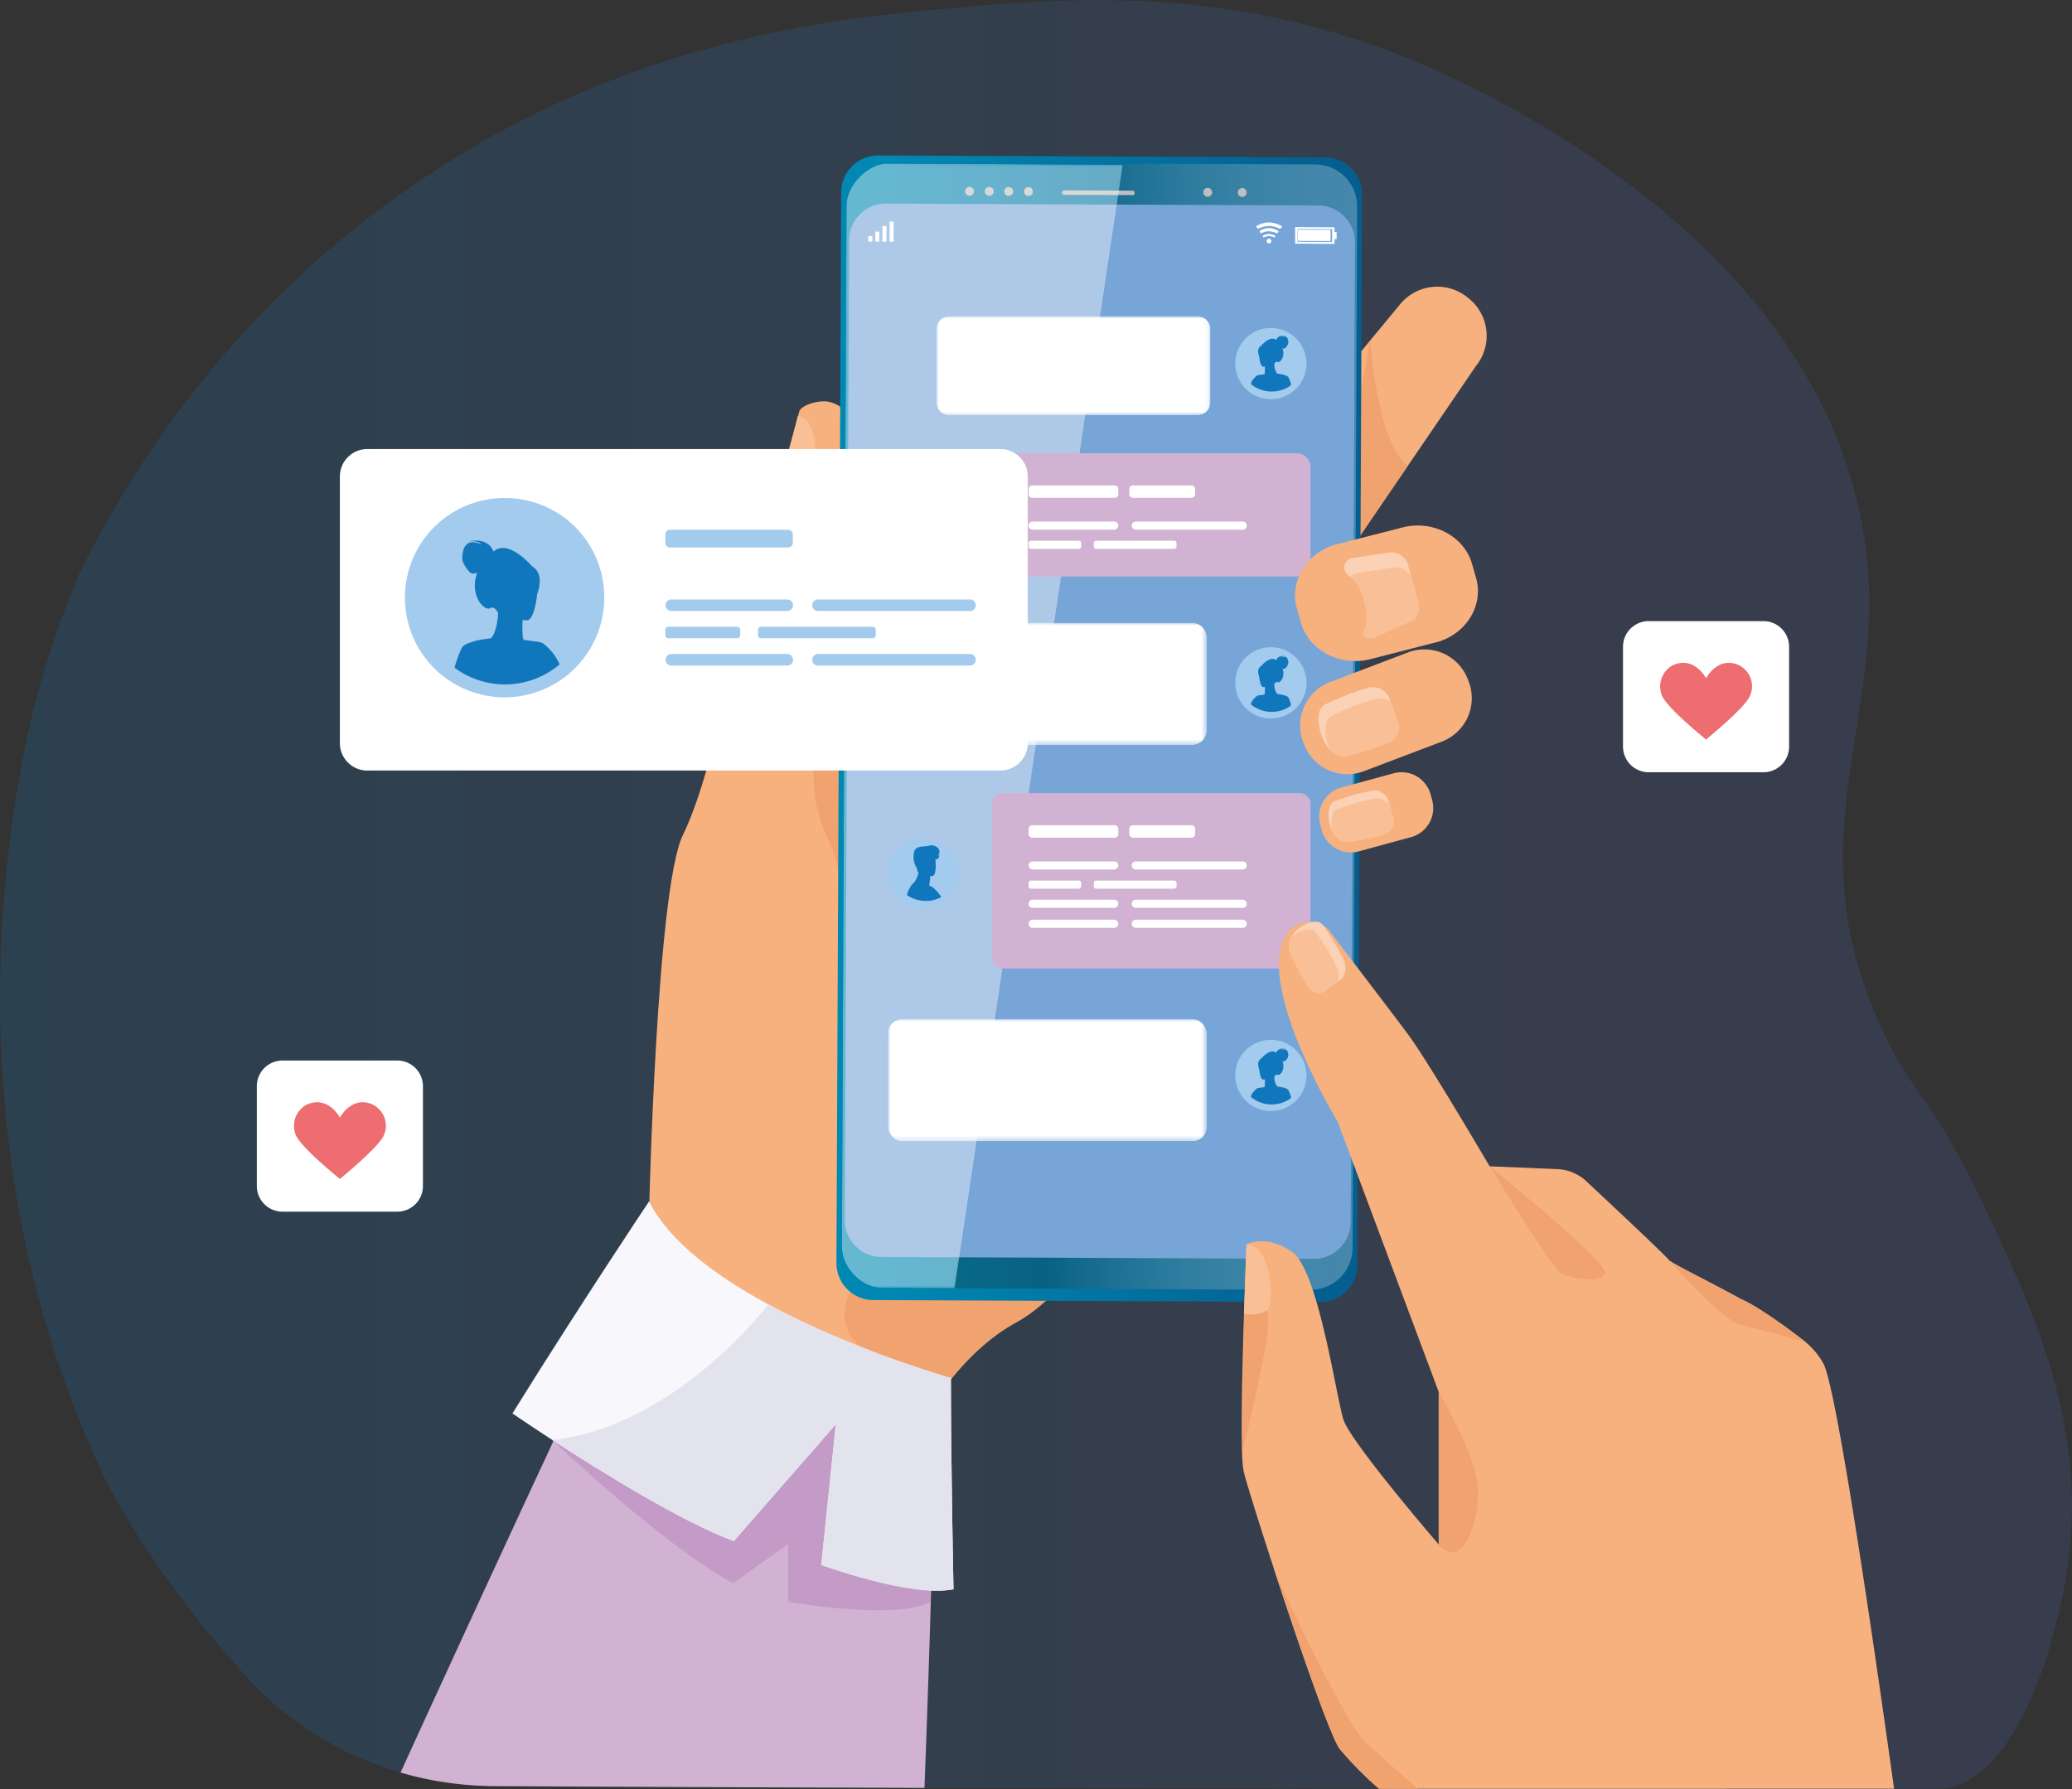 <svg xmlns="http://www.w3.org/2000/svg" xmlns:xlink="http://www.w3.org/1999/xlink" viewBox="0 0 399.963 345.405">
  <rect x="0" y="0" width="399.963" height="345.405" fill="#333333" stroke="none"/>
  <defs>
    <style>
      .cls-1 {
        fill: url(#Безымянный_градиент_11);
      }

      .cls-2 {
        fill: url(#Безымянный_градиент_11-2);
      }

      .cls-3 {
        fill: url(#Безымянный_градиент_11-3);
      }

      .cls-4 {
        fill: url(#Безымянный_градиент_11-4);
      }

      .cls-5 {
        fill: none;
      }

      .cls-6 {
        isolation: isolate;
      }

      .cls-7 {
        clip-path: url(#clip-path);
      }

      .cls-8 {
        opacity: 0.21;
      }

      .cls-9 {
        clip-path: url(#clip-path-4);
      }

      .cls-10 {
        clip-path: url(#clip-path-5);
      }

      .cls-11 {
        fill: url(#Безымянный_градиент_4);
      }

      .cls-12 {
        fill: #f7b17f;
      }

      .cls-13 {
        fill: #d2b2d2;
      }

      .cls-14 {
        fill: #f0a26f;
      }

      .cls-15 {
        fill: #f9c097;
      }

      .cls-16 {
        fill: #c49bc6;
      }

      .cls-17 {
        fill: #f7f7fc;
      }

      .cls-18 {
        fill: #fff;
      }

      .cls-19 {
        fill: #ed6d70;
      }

      .cls-20 {
        fill: #e3e3ee;
      }

      .cls-21 {
        fill: #2897c0;
      }

      .cls-22 {
        clip-path: url(#clip-path-6);
      }

      .cls-23 {
        fill: url(#Безымянный_градиент_2);
      }

      .cls-24 {
        opacity: 0.26;
        mix-blend-mode: overlay;
      }

      .cls-25 {
        clip-path: url(#clip-path-8);
      }

      .cls-26 {
        clip-path: url(#clip-path-9);
      }

      .cls-27 {
        fill: url(#Безымянный_градиент_3);
      }

      .cls-28 {
        fill: #78a5d8;
      }

      .cls-29 {
        fill: #bfbebe;
      }

      .cls-30 {
        opacity: 0.4;
      }

      .cls-31 {
        clip-path: url(#clip-path-10);
      }

      .cls-32 {
        clip-path: url(#clip-path-11);
      }

      .cls-33 {
        mask: url(#mask);
      }

      .cls-34 {
        fill: url(#Безымянный_градиент_10);
      }

      .cls-35 {
        clip-path: url(#clip-path-12);
      }

      .cls-36 {
        mask: url(#mask-2);
      }

      .cls-37 {
        fill: url(#Безымянный_градиент_10-2);
      }

      .cls-38 {
        clip-path: url(#clip-path-13);
      }

      .cls-39 {
        mask: url(#mask-3);
      }

      .cls-40 {
        fill: url(#Безымянный_градиент_10-3);
      }

      .cls-41 {
        fill: #a3cbed;
      }

      .cls-42 {
        fill: #1177bd;
      }

      .cls-43 {
        clip-path: url(#clip-path-15);
      }

      .cls-44 {
        mask: url(#mask-4);
      }

      .cls-45 {
        fill: url(#Безымянный_градиент_10-4);
      }

      .cls-46 {
        fill: #fbd2b6;
      }
    </style>
    <linearGradient id="Безымянный_градиент_11" data-name="Безымянный градиент 11" x1="-40.111" y1="-76.408" x2="-39.111" y2="-76.408" gradientTransform="matrix(203.968, 0, 0.04, -202.309, 8272.05, -15317.769)" gradientUnits="userSpaceOnUse">
      <stop offset="0" stop-color="#363636"/>
      <stop offset="0.088" stop-color="#363636"/>
      <stop offset="0.952" stop-color="#828282"/>
      <stop offset="1" stop-color="#828282"/>
    </linearGradient>
    <linearGradient id="Безымянный_градиент_11-2" x1="-42.242" y1="-91.219" x2="-41.242" y2="-91.219" gradientTransform="matrix(52.92, 0, 0, -52.92, 2416.197, -4756.645)" xlink:href="#Безымянный_градиент_11"/>
    <linearGradient id="Безымянный_градиент_11-3" x1="-41.456" y1="-89.347" x2="-40.456" y2="-89.347" gradientTransform="matrix(61.51, 0, 0, -61.51, 2721.386, -5287.195)" xlink:href="#Безымянный_градиент_11"/>
    <linearGradient id="Безымянный_градиент_11-4" x1="-41.456" y1="-89.347" x2="-40.456" y2="-89.347" gradientTransform="matrix(61.51, 0, 0, -61.51, 2721.386, -5363.703)" xlink:href="#Безымянный_градиент_11"/>
    <clipPath id="clip-path">
      <rect class="cls-5" x="-334.654" y="-304.597" width="1192" height="936"/>
    </clipPath>
    <clipPath id="clip-path-4">
      <rect class="cls-5" x="0.026" y="0.033" width="399.903" height="345.336"/>
    </clipPath>
    <clipPath id="clip-path-5">
      <path class="cls-5" d="M399.311,300.675c-2.04,16.46-9.91,42.18-23.4,44.561a22.215,22.215,0,0,1-4.2.129q-2.82,0-6.09-.01H344.25c-18.46.01-42.309.02-70.559.01q-3.7,0-7.51-.01c-16.36-.01-34.091-.03-53.021-.07q-16.753-.03-34.71-.09l-8.2-.03c-14.88-.04-30.33-.1-46.259-.17h-.02c-3.881-.02-7.8-.04-11.74-.05H112.2q-7.365-.045-14.889-.08h-.09c-.591,0-1.2-.01-1.8-.01a66.785,66.785,0,0,1-11.149-1.01c-.12-.02-.231-.04-.361-.06a61.315,61.315,0,0,1-6.589-1.56c-1.321-.38-2.621-.81-3.911-1.27a64.122,64.122,0,0,1-25.389-16.75c-14.941-16.16-24.931-32.6-28.42-40.1C-14.55,210.865,5.9,138.365,8.09,131.015c2.481-8.34,5.061-15.07,6.9-19.58,8.79-17.97,28.02-50.67,65.44-76.15C121,7.665,160.771,3.625,181.84,1.745c23.1-2.06,53.981-4.91,89.36,9.3,11.371,4.57,74.97,31.96,87.51,86.65,8.771,38.23-14.069,60.85,4.6,101.1,6.149,13.28,9.59,12.87,19.139,32.941,9.981,20.949,20.111,42.619,16.861,68.939"/>
    </clipPath>
    <linearGradient id="Безымянный_градиент_4" data-name="Безымянный градиент 4" x1="-37.356" y1="-79.586" x2="-36.356" y2="-79.586" gradientTransform="matrix(399.903, 0, 0, -399.903, 14938.71, -31655.786)" gradientUnits="userSpaceOnUse">
      <stop offset="0" stop-color="#1276bc"/>
      <stop offset="0.749" stop-color="#4967af"/>
      <stop offset="1" stop-color="#4967af"/>
    </linearGradient>
    <clipPath id="clip-path-6">
      <path class="cls-5" d="M162.374,37.09l-.913,206.775a7.109,7.109,0,0,0,7.078,7.14l86.329.378a7.109,7.109,0,0,0,7.14-7.077l.912-206.775a7.108,7.108,0,0,0-7.078-7.141l-86.329-.378h-.031a7.108,7.108,0,0,0-7.108,7.078"/>
    </clipPath>
    <linearGradient id="Безымянный_градиент_2" data-name="Безымянный градиент 2" x1="-39.548" y1="-84.807" x2="-38.548" y2="-84.807" gradientTransform="matrix(101.46, 0, 0, -101.46, 4173.986, -8463.802)" gradientUnits="userSpaceOnUse">
      <stop offset="0" stop-color="#0088b3"/>
      <stop offset="0.088" stop-color="#0088b3"/>
      <stop offset="0.952" stop-color="#045e8f"/>
      <stop offset="1" stop-color="#045e8f"/>
    </linearGradient>
    <clipPath id="clip-path-8">
      <rect class="cls-5" x="184.044" y="31.585" width="77.932" height="217.446"/>
    </clipPath>
    <clipPath id="clip-path-9">
      <path class="cls-5" d="M252.926,249.03l-68.882-.3L216.86,31.586l37.021.162a8.087,8.087,0,0,1,8.095,8.076l-.885,201.2a8.085,8.085,0,0,1-8.165,8"/>
    </clipPath>
    <linearGradient id="Безымянный_градиент_3" data-name="Безымянный градиент 3" x1="-31.64" y1="-65.683" x2="-30.64" y2="-65.683" gradientTransform="matrix(0, -58.673, -58.673, 0, -3630.812, -1677.656)" gradientUnits="userSpaceOnUse">
      <stop offset="0" stop-color="#fff"/>
      <stop offset="0.104" stop-color="#fafaf9"/>
      <stop offset="0.237" stop-color="#eaeaea"/>
      <stop offset="0.385" stop-color="#d0d0d0"/>
      <stop offset="0.544" stop-color="#acacab"/>
      <stop offset="0.712" stop-color="#7e7e7d"/>
      <stop offset="0.885" stop-color="#464744"/>
      <stop offset="1" stop-color="#1d1e1b"/>
    </linearGradient>
    <clipPath id="clip-path-10">
      <rect class="cls-5" x="162.508" y="31.584" width="54.234" height="217.144"/>
    </clipPath>
    <clipPath id="clip-path-11">
      <path class="cls-5" d="M171.135,31.584l45.607.213L184.286,248.728l-13.986-.071c-3.683.071-7.811-3.621-7.792-8.057L163.4,39.732c.019-4.436,4.63-8.162,7.738-8.148"/>
    </clipPath>
    <mask id="mask" x="158.931" y="30.67" width="61.369" height="218.957" maskUnits="userSpaceOnUse">
      <rect class="cls-1" x="80.601" y="111.247" width="218.028" height="57.804" transform="translate(46.378 327.442) rotate(-89.061)"/>
    </mask>
    <linearGradient id="Безымянный_градиент_10" data-name="Безымянный градиент 10" x1="-40.111" y1="-76.408" x2="-39.111" y2="-76.408" gradientTransform="matrix(203.968, 0, 0.04, -202.309, 8272.05, -15317.77)" gradientUnits="userSpaceOnUse">
      <stop offset="0" stop-color="#fff"/>
      <stop offset="0.088" stop-color="#fff"/>
      <stop offset="0.952" stop-color="#fff"/>
      <stop offset="1" stop-color="#fff"/>
    </linearGradient>
    <clipPath id="clip-path-12">
      <path class="cls-5" d="M183.263,61.054h47.885a2.517,2.517,0,0,1,2.517,2.517V77.656a2.516,2.516,0,0,1-2.516,2.516H183.263a2.517,2.517,0,0,1-2.517-2.517V63.571A2.517,2.517,0,0,1,183.263,61.054Z"/>
    </clipPath>
    <mask id="mask-2" x="180.746" y="61.054" width="52.919" height="19.118" maskUnits="userSpaceOnUse">
      <rect class="cls-2" x="180.746" y="61.054" width="52.919" height="19.118"/>
    </mask>
    <linearGradient id="Безымянный_градиент_10-2" x1="-42.242" y1="-91.219" x2="-41.242" y2="-91.219" gradientTransform="matrix(52.92, 0, 0, -52.92, 2416.197, -4756.645)" xlink:href="#Безымянный_градиент_10"/>
    <clipPath id="clip-path-13">
      <rect class="cls-5" x="171.433" y="196.755" width="61.51" height="23.586" rx="2.693"/>
    </clipPath>
    <mask id="mask-3" x="171.433" y="196.755" width="61.51" height="23.586" maskUnits="userSpaceOnUse">
      <rect class="cls-3" x="171.433" y="196.755" width="61.51" height="23.586"/>
    </mask>
    <linearGradient id="Безымянный_градиент_10-3" x1="-41.456" y1="-89.347" x2="-40.456" y2="-89.347" gradientTransform="matrix(61.51, 0, 0, -61.51, 2721.385, -5287.194)" xlink:href="#Безымянный_градиент_10"/>
    <clipPath id="clip-path-15">
      <path class="cls-5" d="M174.252,120.247h55.872a2.819,2.819,0,0,1,2.819,2.819v17.947a2.82,2.82,0,0,1-2.82,2.82h-55.87a2.82,2.82,0,0,1-2.82-2.82V123.066A2.819,2.819,0,0,1,174.252,120.247Z"/>
    </clipPath>
    <mask id="mask-4" x="171.433" y="120.247" width="61.51" height="23.586" maskUnits="userSpaceOnUse">
      <rect class="cls-4" x="171.433" y="120.247" width="61.51" height="23.586"/>
    </mask>
    <linearGradient id="Безымянный_градиент_10-4" x1="-41.456" y1="-89.347" x2="-40.456" y2="-89.347" gradientTransform="matrix(61.51, 0, 0, -61.51, 2721.385, -5363.702)" xlink:href="#Безымянный_градиент_10"/>
  </defs>
  <title>Безымянный-15</title>
  <g class="cls-6">
    <g id="Слой_1" data-name="Слой 1">
      <g class="cls-7">
        <g class="cls-7">
          <g class="cls-7">
            <g class="cls-8">
              <g class="cls-9">
                <g class="cls-10">
                  <rect class="cls-11" x="-14.55" y="-3.165" width="417.111" height="348.54"/>
                </g>
              </g>
            </g>
            <path class="cls-12" d="M247.915,180.877s-16.27,32.546-32.795,55.013c-6.576,8.942-13.192,16.285-18.839,19.348-5.528,3-10.207,7.654-14.08,12.814-10.028,13.361-14.656,30.088-14.656,30.088l-42.259-63.932s1.442-62.495,6.517-72.948c7.394-15.234,10.966-46.014,13.807-52.142,2.108-4.546,8.127-28.027,8.7-29.752.25-.744,2.253-1.884,4.854-1.882,2.087,0,5.631,2.017,6.524,6.163,4.519,20.952-.921,34.772-.858,35.387,1.594,16.1-3.2,28.056.162,31.221.125.118.357.062.686-.148,5.826-3.74,41.983-56.455,46.437-57.593,4.7-1.2,35.8,88.363,35.8,88.363"/>
            <path class="cls-13" d="M180.261,286.385s-.48,24.47-1.811,58.81l-8.2-.03c-14.88-.04-30.33-.1-46.26-.17h-.019c-3.881-.02-7.8-.04-11.74-.05H112.2q-7.365-.045-14.889-.08h-.09c-.591,0-1.2-.01-1.8-.01a66.891,66.891,0,0,1-11.149-1.01c-.12-.02-.231-.04-.361-.06a61.315,61.315,0,0,1-6.589-1.56c21.79-47.71,39.669-85.75,39.669-85.75s60.691,1.91,63.271,29.91"/>
            <path class="cls-12" d="M284.862,70.728,271.775,89.912,258.933,108.74a2.932,2.932,0,0,1-2.67,1.177c-3.081-.291-6.893-4.736-9.865-7.2l-.3-.248a9.267,9.267,0,0,1-1.23-13.013l19.627-23.727v0l5.821-7.036a9.271,9.271,0,0,1,13.015-1.23l.3.248a9.272,9.272,0,0,1,1.23,13.016"/>
            <path class="cls-14" d="M271.775,89.913,258.933,108.74a2.937,2.937,0,0,1-2.67,1.178l8.231-44.185c.018.247,1.417,20.073,7.281,24.18"/>
            <path class="cls-14" d="M215.12,235.89c-6.576,8.941-13.192,16.285-18.839,19.348-5.528,3-10.207,7.654-14.08,12.814-4.453-2.076-9.53-4.512-14.493-6.924a8.265,8.265,0,0,1-.356-14.7c.058-.031.115-.062.17-.094,5.546-3.174,11.23-14.38,11.23-14.38Z"/>
            <path class="cls-15" d="M154.019,80.338,150.6,94.161s2.993,1.225,4.916.274,3.49-13.353-1.492-14.1"/>
            <path class="cls-16" d="M106.612,278.027s20.83,19.95,34.872,27.653l10.632-7.541v11.124s20.909,3.7,27.5,0V278.927l-58.728-29.441Z"/>
            <path class="cls-17" d="M184.056,306.849c-8.09,1.659-25.525-4.7-25.525-4.7l2.811-27.164-19.7,22.565c-10.026-3.731-25.709-13.468-35.026-19.528-4.639-3.018-7.7-5.123-7.7-5.123,13.149-21.158,26.375-40.947,26.375-40.947,3.882,7.766,13.07,14.51,23.031,19.9,16.551,8.965,35.234,14.2,35.234,14.2-.006,16.144.505,40.787.505,40.787"/>
            <path class="cls-14" d="M165.692,192.791s-2.9-25.266-5.565-30.192-4.93-14.794-.822-22.126,5.529-21.439,5.529-21.439c1.593,16.1-3.2,28.056.162,31.221.125.118.357.062.685-.148Z"/>
            <path class="cls-18" d="M340.417,149.1H318.231a4.954,4.954,0,0,1-4.938-4.939v-19.3a4.954,4.954,0,0,1,4.938-4.939h22.186a4.953,4.953,0,0,1,4.939,4.939v19.3a4.953,4.953,0,0,1-4.939,4.939"/>
            <path class="cls-19" d="M320.8,134.274c.891,2.347,8.525,8.511,8.525,8.511s2.489-2.021,4.793-4.2c1.726-1.611,3.337-3.309,3.719-4.312a4.527,4.527,0,0,0-3.393-6.235c-3.323-.566-5.119,2.912-5.119,2.912s-1.8-3.478-5.131-2.912a4.531,4.531,0,0,0-1.528.537,4.661,4.661,0,0,0-1.866,5.7"/>
            <path class="cls-18" d="M76.7,233.938H54.516A4.954,4.954,0,0,1,49.577,229V209.7a4.953,4.953,0,0,1,4.938-4.939H76.7A4.953,4.953,0,0,1,81.64,209.7V229a4.953,4.953,0,0,1-4.939,4.939"/>
            <path class="cls-19" d="M57.088,219.111c.891,2.348,8.525,8.512,8.525,8.512s2.489-2.022,4.793-4.2c1.726-1.611,3.337-3.308,3.719-4.312a4.527,4.527,0,0,0-3.393-6.235c-3.323-.566-5.119,2.913-5.119,2.913s-1.8-3.479-5.131-2.913a4.532,4.532,0,0,0-1.528.538,4.66,4.66,0,0,0-1.866,5.7"/>
            <path class="cls-20" d="M184.056,306.849c-8.09,1.659-25.525-4.7-25.525-4.7l2.811-27.164-19.7,22.565c-10.026-3.731-25.709-13.468-35.026-19.528,23.877-2.6,41.7-26.166,41.7-26.166,16.551,8.965,35.234,14.2,35.234,14.2-.006,16.144.505,40.787.505,40.787"/>
            <path class="cls-21" d="M251.854,246.491l-79.738-.351a7.13,7.13,0,0,1-7.078-7.14l.854-194.479a7.131,7.131,0,0,1,7.141-7.078l79.738.351a7.129,7.129,0,0,1,7.078,7.14L259,239.413a7.131,7.131,0,0,1-7.141,7.078"/>
          </g>
          <g class="cls-22">
            <rect class="cls-23" x="161.444" y="30.012" width="101.494" height="221.388"/>
          </g>
          <g class="cls-7">
            <g class="cls-24">
              <g class="cls-25">
                <g class="cls-26">
                  <rect class="cls-27" x="113.939" y="100.361" width="218.16" height="79.914" transform="matrix(0.009, -1, 1, 0.009, 80.691, 362.059)"/>
                </g>
              </g>
            </g>
            <path class="cls-28" d="M253.58,243.05l-83.433-.367a7.111,7.111,0,0,1-7.078-7.14L163.9,46.387a7.11,7.11,0,0,1,7.141-7.078l83.432.367a7.11,7.11,0,0,1,7.078,7.141l-.832,189.155a7.109,7.109,0,0,1-7.14,7.078"/>
            <path class="cls-29" d="M188.006,36.937a.857.857,0,1,1-.854-.861.858.858,0,0,1,.854.861"/>
            <path class="cls-29" d="M191.816,36.954a.857.857,0,1,1-.854-.86.857.857,0,0,1,.854.86"/>
            <path class="cls-29" d="M195.569,36.97a.857.857,0,1,1-.853-.861.857.857,0,0,1,.853.861"/>
            <path class="cls-29" d="M199.38,36.987a.857.857,0,1,1-.853-.86.857.857,0,0,1,.853.86"/>
            <path class="cls-29" d="M233.981,37.139a.857.857,0,1,1-.853-.861.857.857,0,0,1,.853.861"/>
            <path class="cls-29" d="M240.649,37.168a.857.857,0,1,1-.854-.861.857.857,0,0,1,.854.861"/>
            <path class="cls-29" d="M218.646,37.667l-13.26-.058a.368.368,0,0,1-.365-.368v-.124a.367.367,0,0,1,.368-.365l13.26.058a.368.368,0,0,1,.365.368V37.3a.367.367,0,0,1-.368.365"/>
            <rect class="cls-18" x="170.166" y="44.335" width="3.887" height="0.778" transform="translate(126.723 216.66) rotate(-89.779)"/>
            <rect class="cls-18" x="169.205" y="44.757" width="3.032" height="0.778" transform="translate(124.919 215.692) rotate(-89.779)"/>
            <rect class="cls-18" x="168.386" y="45.301" width="1.93" height="0.778" transform="translate(123.01 214.865) rotate(-89.779)"/>
            <rect class="cls-18" x="167.458" y="45.723" width="1.075" height="0.777" transform="translate(121.238 213.928) rotate(-89.779)"/>
            <path class="cls-18" d="M247.132,44.21a5.608,5.608,0,0,0-2.157-.595,5.462,5.462,0,0,0-2.163.576l-.372-.493a4.858,4.858,0,0,1,2.538-.749,5.138,5.138,0,0,1,2.53.771Z"/>
            <path class="cls-18" d="M246.549,45.081a4.578,4.578,0,0,0-1.579-.436,3.866,3.866,0,0,0-1.583.423l-.272-.449a3.444,3.444,0,0,1,1.858-.578,3.639,3.639,0,0,1,1.851.594Z"/>
            <path class="cls-18" d="M246.027,45.865a3.13,3.13,0,0,0-1.062-.288,2.651,2.651,0,0,0-1.064.279l-.183-.3a2.348,2.348,0,0,1,1.249-.38,2.481,2.481,0,0,1,1.245.391Z"/>
            <path class="cls-18" d="M245.411,46.54a.45.45,0,1,1-.447-.451.45.45,0,0,1,.447.451"/>
            <g class="cls-30">
              <g class="cls-31">
                <g class="cls-32">
                  <g class="cls-33">
                    <rect class="cls-34" x="80.601" y="111.247" width="218.028" height="57.804" transform="translate(46.378 327.442) rotate(-89.061)"/>
                  </g>
                </g>
              </g>
            </g>
            <rect class="cls-18" x="252.724" y="42.322" width="2.16" height="6.292" transform="matrix(0.004, -1, 1, 0.004, 207.209, 299.067)"/>
            <path class="cls-18" d="M257.6,44.805l.01-.914-7.6-.039L250,47.046l7.586.039.011-.924h.412l.01-1.346Zm-.462,1.916-6.673-.029.01-2.476,6.673.029Z"/>
          </g>
          <g class="cls-35">
            <g class="cls-36">
              <rect class="cls-37" x="180.746" y="61.054" width="52.919" height="19.118"/>
            </g>
          </g>
          <g class="cls-38">
            <g class="cls-39">
              <rect class="cls-40" x="171.433" y="196.755" width="61.51" height="23.586"/>
            </g>
          </g>
          <g class="cls-7">
            <path class="cls-13" d="M250.918,186.981H193.5a2.045,2.045,0,0,1-2.044-2.045V155.17a2.044,2.044,0,0,1,2.044-2.044h57.421a2.045,2.045,0,0,1,2.045,2.044v29.766a2.046,2.046,0,0,1-2.045,2.045"/>
            <path class="cls-18" d="M193.414,203.456H178.885a.642.642,0,0,1-.64-.64V201.9a.642.642,0,0,1,.641-.64h14.528a.642.642,0,0,1,.64.64v.912a.642.642,0,0,1-.64.64"/>
            <path class="cls-18" d="M193.339,209.068h-14.38a.715.715,0,0,1,0-1.429h14.38a.715.715,0,1,1,0,1.429"/>
            <path class="cls-18" d="M187.1,212.45h-8.441a.417.417,0,0,1-.417-.417v-.595a.418.418,0,0,1,.417-.417H187.1a.419.419,0,0,1,.417.417v.595a.418.418,0,0,1-.417.417"/>
            <path class="cls-18" d="M203.916,212.45H190.157a.418.418,0,0,1-.417-.417v-.595a.419.419,0,0,1,.417-.417h13.759a.419.419,0,0,1,.417.417v.595a.418.418,0,0,1-.417.417"/>
            <path class="cls-18" d="M216,209.068H197.144a.715.715,0,1,1,0-1.429H216a.715.715,0,0,1,0,1.429"/>
            <path class="cls-18" d="M193.339,215.832h-14.38a.715.715,0,0,1,0-1.429h14.38a.715.715,0,1,1,0,1.429"/>
            <path class="cls-18" d="M216,215.832H197.144a.715.715,0,1,1,0-1.429H216a.715.715,0,0,1,0,1.429"/>
            <path class="cls-18" d="M206.971,203.456H196.653a.642.642,0,0,1-.641-.64V201.9a.642.642,0,0,1,.641-.64h10.318a.642.642,0,0,1,.64.64v.912a.642.642,0,0,1-.64.64"/>
            <path class="cls-18" d="M202.727,66.934H188.2a.641.641,0,0,1-.64-.64v-.912a.641.641,0,0,1,.64-.64h14.529a.642.642,0,0,1,.639.64v.912a.642.642,0,0,1-.639.64"/>
            <path class="cls-18" d="M202.651,72.545H188.272a.715.715,0,1,1,0-1.429h14.379a.715.715,0,1,1,0,1.429"/>
            <path class="cls-18" d="M196.416,75.928h-8.441a.417.417,0,0,1-.417-.417v-.595a.418.418,0,0,1,.417-.417h8.441a.42.42,0,0,1,.418.417v.595a.419.419,0,0,1-.418.417"/>
            <path class="cls-18" d="M213.228,75.928H199.47a.418.418,0,0,1-.417-.417v-.595a.419.419,0,0,1,.417-.417h13.758a.42.42,0,0,1,.418.417v.595a.419.419,0,0,1-.418.417"/>
            <path class="cls-18" d="M225.31,72.545H206.456a.715.715,0,0,1,0-1.429H225.31a.715.715,0,1,1,0,1.429"/>
            <path class="cls-18" d="M216.283,66.934H205.965a.642.642,0,0,1-.641-.64v-.912a.642.642,0,0,1,.641-.64h10.318a.642.642,0,0,1,.641.64v.912a.642.642,0,0,1-.641.64"/>
            <path class="cls-18" d="M215.158,161.731h-15.9a.7.7,0,0,1-.7-.7v-1a.7.7,0,0,1,.7-.7h15.905a.7.7,0,0,1,.7.7v1a.7.7,0,0,1-.7.7"/>
            <path class="cls-18" d="M215.077,167.875H199.334a.782.782,0,0,1,0-1.564h15.743a.782.782,0,0,1,0,1.564"/>
            <path class="cls-18" d="M208.25,171.578h-9.241a.459.459,0,0,1-.457-.457v-.651a.459.459,0,0,1,.457-.457h9.241a.459.459,0,0,1,.457.457v.651a.459.459,0,0,1-.457.457"/>
            <path class="cls-18" d="M226.656,171.578H211.593a.459.459,0,0,1-.457-.457v-.651a.459.459,0,0,1,.457-.457h15.063a.458.458,0,0,1,.457.457v.651a.458.458,0,0,1-.457.457"/>
            <path class="cls-18" d="M239.884,167.875H219.242a.782.782,0,0,1,0-1.564h20.642a.782.782,0,0,1,0,1.564"/>
            <path class="cls-18" d="M215.077,175.281H199.334a.782.782,0,0,1,0-1.564h15.743a.782.782,0,0,1,0,1.564"/>
            <path class="cls-18" d="M239.884,175.281H219.242a.782.782,0,0,1,0-1.564h20.642a.782.782,0,0,1,0,1.564"/>
            <path class="cls-18" d="M215.077,179.135H199.334a.782.782,0,1,1,0-1.564h15.743a.782.782,0,1,1,0,1.564"/>
            <path class="cls-18" d="M239.884,179.135H219.242a.782.782,0,1,1,0-1.564h20.642a.782.782,0,1,1,0,1.564"/>
            <path class="cls-18" d="M230,161.731H218.7a.7.7,0,0,1-.7-.7v-1a.7.7,0,0,1,.7-.7H230a.7.7,0,0,1,.7.7v1a.7.7,0,0,1-.7.7"/>
            <path class="cls-41" d="M171.418,168.671a6.785,6.785,0,0,0,1.417,4.164,6.824,6.824,0,0,0,9.322,1.431c.057-.038.112-.079.166-.119a6.827,6.827,0,1,0-10.9-5.476"/>
            <path class="cls-42" d="M180.431,171.669l-.584-.518c-.049.011-.1.019-.145.027-.106-.073-.222-.145-.342-.212.038-.236.07-.456.1-.651a10.406,10.406,0,0,0,.1-1.153,5.115,5.115,0,0,0,.52-.049c.585-.136.615-2.137.479-3.181a.736.736,0,0,0,.326-.062c.445-.2.47-.868.47-.868a.793.793,0,0,1-.318.317s.741-1.017-.12-1.713-1.734-.241-2.233-.21c-1.1.066-1.8.132-2.161.852a3.994,3.994,0,0,0,.463,3.382c.012.067.023.133.031.2a1.348,1.348,0,0,0,.269.638,4.477,4.477,0,0,1-.811,1.886,2.947,2.947,0,0,0-.583.628l-.012.009h0a6.365,6.365,0,0,0-.819,1.8l0,.01a6.018,6.018,0,0,0,1.157.637l.08.033.019.007.133.052c.106.041.213.08.323.115s.229.07.345.1c.053.013.107.027.161.038s.093.022.142.031l.02,0,.1.019c.073.013.149.027.224.039l.052.006c.042.007.082.012.124.017l.176.02c.065.007.132.012.2.015s.126.008.189.01.132,0,.2,0,.142,0,.214,0a.055.055,0,0,0,.018,0h.053c.035,0,.07,0,.1,0l.014,0c.066,0,.132-.008.2-.015a6.313,6.313,0,0,0,2.392-.724,6.636,6.636,0,0,0-1.262-1.526"/>
            <path class="cls-13" d="M250.271,111.309H194.143a2.69,2.69,0,0,1-2.69-2.691V90.2a2.69,2.69,0,0,1,2.69-2.691h56.128a2.691,2.691,0,0,1,2.691,2.691v18.415a2.691,2.691,0,0,1-2.691,2.69"/>
            <path class="cls-18" d="M215.158,96.118h-15.9a.7.7,0,0,1-.7-.7v-1a.7.7,0,0,1,.7-.7h15.905a.7.7,0,0,1,.7.7v1a.7.7,0,0,1-.7.7"/>
            <path class="cls-18" d="M215.077,102.262H199.334a.782.782,0,0,1,0-1.564h15.743a.782.782,0,1,1,0,1.564"/>
            <path class="cls-18" d="M208.25,105.964h-9.241a.459.459,0,0,1-.457-.457v-.65a.458.458,0,0,1,.457-.457h9.241a.458.458,0,0,1,.457.457v.65a.459.459,0,0,1-.457.457"/>
            <path class="cls-18" d="M226.656,105.964H211.593a.459.459,0,0,1-.457-.457v-.65a.459.459,0,0,1,.457-.457h15.063a.458.458,0,0,1,.457.457v.65a.458.458,0,0,1-.457.457"/>
            <path class="cls-18" d="M239.884,102.262H219.242a.782.782,0,1,1,0-1.564h20.642a.782.782,0,0,1,0,1.564"/>
            <path class="cls-18" d="M230,96.118H218.7a.7.7,0,0,1-.7-.7v-1a.7.7,0,0,1,.7-.7H230a.7.7,0,0,1,.7.7v1a.7.7,0,0,1-.7.7"/>
          </g>
          <g class="cls-43">
            <g class="cls-44">
              <rect class="cls-45" x="171.433" y="120.247" width="61.51" height="23.586"/>
            </g>
          </g>
          <g class="cls-7">
            <path class="cls-18" d="M193.414,126.948H178.885a.642.642,0,0,1-.64-.64V125.4a.642.642,0,0,1,.641-.64h14.528a.642.642,0,0,1,.64.64v.912a.642.642,0,0,1-.64.64"/>
            <path class="cls-18" d="M193.339,132.56h-14.38a.715.715,0,0,1,0-1.429h14.38a.715.715,0,1,1,0,1.429"/>
            <path class="cls-18" d="M187.1,135.942h-8.441a.417.417,0,0,1-.417-.417v-.595a.418.418,0,0,1,.417-.417H187.1a.419.419,0,0,1,.417.417v.595a.418.418,0,0,1-.417.417"/>
            <path class="cls-18" d="M203.916,135.942H190.157a.418.418,0,0,1-.417-.417v-.595a.419.419,0,0,1,.417-.417h13.759a.419.419,0,0,1,.417.417v.595a.418.418,0,0,1-.417.417"/>
            <path class="cls-18" d="M216,132.56H197.144a.715.715,0,1,1,0-1.429H216a.715.715,0,0,1,0,1.429"/>
            <path class="cls-18" d="M193.339,139.324h-14.38a.715.715,0,0,1,0-1.429h14.38a.715.715,0,1,1,0,1.429"/>
            <path class="cls-18" d="M216,139.324H197.144a.715.715,0,1,1,0-1.429H216a.715.715,0,0,1,0,1.429"/>
            <path class="cls-18" d="M206.971,126.948H196.653a.642.642,0,0,1-.641-.64V125.4a.642.642,0,0,1,.641-.64h10.318a.642.642,0,0,1,.64.64v.912a.642.642,0,0,1-.64.64"/>
            <path class="cls-41" d="M238.449,131.845a6.873,6.873,0,1,0,6.873-6.874,6.833,6.833,0,0,0-6.873,6.874"/>
            <path class="cls-42" d="M248.717,134.687a.213.213,0,0,0-.031-.047.48.48,0,0,0-.1-.1l0,0a1.3,1.3,0,0,0-.311-.173l-.014,0a5.1,5.1,0,0,0-1.272-.319c-.206-.033-.37-.053-.446-.06a3.025,3.025,0,0,1-.545-1.892l0,0s.238-.55.552-.377c.489.267,1.437-.817,1.134-2.24a3.859,3.859,0,0,0-.116-.422.878.878,0,0,0,.326.08c.283,0,.714-.727.772-.972s0-1.047-.395-1.284a1.276,1.276,0,0,0-1.011.046c.195-.273.859-.219.98-.206-1.551-.321-1.872.673-1.9.763-.987-.892-2.493.65-2.864,1.062-.025.022-.05.045-.074.07a1.061,1.061,0,0,0-.28.249,1.272,1.272,0,0,0-.256.824,2.909,2.909,0,0,0,.2.984c.09.862.339,1.931.737,1.962,0,0,.142,0,.354-.017v.029c.007.145.012.307.014.47v.1c0,.432-.025.845-.123.9-.033,0-.061,0-.087.009a1,1,0,0,0-.114.012c-.346.044-.592.078-.766.109a.994.994,0,0,0-.516.166c-.021.019-.04.04-.06.062a3.706,3.706,0,0,0-.954,1.151.431.431,0,0,0,.112.546,6.345,6.345,0,0,0,7.348.2.434.434,0,0,0,.164-.484,7.243,7.243,0,0,0-.456-1.189"/>
            <path class="cls-41" d="M238.449,207.639a6.835,6.835,0,0,0,1.427,4.193,6.942,6.942,0,0,0,1,1.052,6.874,6.874,0,1,0-2.431-5.245"/>
            <path class="cls-42" d="M248.717,210.481a.246.246,0,0,0-.031-.048.554.554,0,0,0-.1-.1l0,0a1.271,1.271,0,0,0-.311-.175l-.014,0a5.1,5.1,0,0,0-1.272-.319c-.206-.031-.37-.051-.446-.059a3.025,3.025,0,0,1-.545-1.892l0,0s.238-.552.552-.379c.489.268,1.437-.815,1.134-2.239a3.922,3.922,0,0,0-.116-.422.876.876,0,0,0,.326.079c.283,0,.714-.727.772-.971s0-1.047-.395-1.284a1.286,1.286,0,0,0-1.011.045c.195-.273.859-.218.98-.205-1.551-.322-1.872.673-1.9.763-.987-.892-2.493.65-2.864,1.061-.025.022-.05.045-.074.07a1.05,1.05,0,0,0-.28.25,1.271,1.271,0,0,0-.256.823,2.9,2.9,0,0,0,.2.985c.09.862.339,1.93.737,1.962,0,0,.142,0,.354-.017v.029c.007.144.012.307.014.47v.1c0,.433-.025.845-.123.9l-.087.008c-.039,0-.114.012-.114.012-.346.045-.592.079-.766.109a1.025,1.025,0,0,0-.516.166c-.021.019-.04.041-.06.063a3.726,3.726,0,0,0-.973,1.184.391.391,0,0,0,.1.489,6.341,6.341,0,0,0,7.407.208.389.389,0,0,0,.146-.432,7.442,7.442,0,0,0-.466-1.221"/>
            <path class="cls-41" d="M238.449,70.2a6.835,6.835,0,0,0,1.427,4.193,6.942,6.942,0,0,0,1,1.052,6.874,6.874,0,1,0-2.431-5.245"/>
            <path class="cls-12" d="M278.348,143.175l-1.952.742L263.274,148.9a8.493,8.493,0,0,1-.931.294,8.962,8.962,0,0,1-10.6-5.475l-.192-.5a8.964,8.964,0,0,1,5.18-11.53l12.234-4.648.889-.339,1.951-.741a8.962,8.962,0,0,1,11.528,5.18l.193.5a8.965,8.965,0,0,1-5.18,11.53"/>
            <path class="cls-46" d="M267.69,143.476a52.245,52.245,0,0,1-8.275,2.608,3.5,3.5,0,0,1-2.738-1.37,8.1,8.1,0,0,1-1.65-2.976,9.514,9.514,0,0,1-.448-1.9,8.026,8.026,0,0,1,.072-2.259,2.253,2.253,0,0,1,1.252-1.613l.01,0a51.7,51.7,0,0,1,7.959-3.121,3.457,3.457,0,0,1,4.289,1.916l.275.754,1.408,3.857a3.3,3.3,0,0,1-2.154,4.108"/>
            <path class="cls-15" d="M267.69,143.476a52.245,52.245,0,0,1-8.275,2.608,3.5,3.5,0,0,1-2.738-1.37c-.11-.256-.211-.527-.306-.819a9.465,9.465,0,0,1-.449-1.9,8.006,8.006,0,0,1,.072-2.261,2.262,2.262,0,0,1,1.252-1.612l.009,0A51.7,51.7,0,0,1,265.214,135a3.779,3.779,0,0,1,3.222.512l1.408,3.857a3.3,3.3,0,0,1-2.154,4.108"/>
            <path class="cls-12" d="M272.392,161.625l-10.12,2.755a5.81,5.81,0,0,1-7.112-4.068l-.313-1.146a5.812,5.812,0,0,1,4.069-7.113l10.12-2.755a5.811,5.811,0,0,1,7.113,4.069l.312,1.145a5.812,5.812,0,0,1-4.069,7.113"/>
            <path class="cls-46" d="M266.921,161.128a45.517,45.517,0,0,1-6.98,1.468,3.409,3.409,0,0,1-2.761-2.19,6.822,6.822,0,0,1-.519-1.427,6.751,6.751,0,0,1-.225-1.487,5.8,5.8,0,0,1,.225-1.732,1.8,1.8,0,0,1,1.145-1.156l.01-.005a45.343,45.343,0,0,1,6.758-1.886,2.865,2.865,0,0,1,3.378,1.749l.262.912.779,2.737a2.566,2.566,0,0,1-2.072,3.017"/>
            <path class="cls-15" d="M266.921,161.128a45.517,45.517,0,0,1-6.98,1.468,3.409,3.409,0,0,1-2.761-2.19,6.4,6.4,0,0,1-.2-1.4,5.811,5.811,0,0,1,.225-1.732,1.8,1.8,0,0,1,1.144-1.156l.01-.005a45,45,0,0,1,6.759-1.883,3.059,3.059,0,0,1,3.1,1.14l.779,2.737a2.566,2.566,0,0,1-2.072,3.017"/>
            <path class="cls-12" d="M278.028,123.781c-.072.026-.145.05-.219.074l-13.266,3.406c-5.834,1.5-11.868-1.657-13.408-7.014l-.789-2.744c-1.479-5.142,1.7-10.52,7.122-12.264l4.38-1.125,8.888-2.281c5.834-1.5,11.866,1.657,13.406,7.013l.789,2.745c1.458,5.073-1.617,10.372-6.9,12.19"/>
            <path class="cls-46" d="M271.948,120.077l-6.445,2.905-.041.009a6.752,6.752,0,0,1-.78.161c-.108.017-.218.029-.326.041a.784.784,0,0,1-.137,0,1.025,1.025,0,0,1-.889-1.449,6.416,6.416,0,0,0,.364-4.37l-.153-.562a.058.058,0,0,0,0-.016l-.5-1.83a6.852,6.852,0,0,0-2.337-3.562c-.131-.108-.269-.209-.407-.305a1.852,1.852,0,0,1,.542-3.3l.041-.012,7.073-1.07a3.367,3.367,0,0,1,3.91,2.62l.568,2.084,1.209,4.445c.476,1.751.061,3.73-1.688,4.2"/>
            <path class="cls-15" d="M271.948,120.077l-6.445,2.905-.041.009c-.151.029-.623.108-1.243.2a1.025,1.025,0,0,1-.889-1.449,6.416,6.416,0,0,0,.364-4.37l-.153-.562a.058.058,0,0,0,0-.016l-.5-1.83a6.852,6.852,0,0,0-2.337-3.562,1.8,1.8,0,0,1,1.016-.723l.04-.012,7.074-1.07a3.217,3.217,0,0,1,3.6,1.826l1.209,4.445c.476,1.751.061,3.73-1.688,4.2"/>
            <path class="cls-12" d="M365.62,345.355H344.25c-18.46.01-42.31.02-70.56.01q-3.7,0-7.509-.01a69.456,69.456,0,0,1-7.531-7.63c-1.7-2.09-7.92-20.09-12.71-34.74a.76.76,0,0,1-.04-.11v-.01c-2.99-9.17-5.429-17.01-5.84-18.81a24.4,24.4,0,0,1-.29-3.55v-.02c-.21-6,.07-17.58.36-26.77l.04-1.09.011-.24v-.17c.049-1.59.1-3.1.149-4.47.05-1.64.11-3.08.16-4.25l.1-2.54c0-.08.01-.15.01-.21l.01-.47h.01c.12-.07,3.88-2.08,8.91,1.54,1.21.88,2.33,2.99,3.35,5.75.66,1.76,1.27,3.78,1.841,5.91,2.2,8.2,3.769,17.99,4.609,20.62,1.36,4.24,17.34,22.88,18.34,24.04.02.02.03.04.051.06v-29.45l-12.071-32.28-4.95-13.25-2.49-6.66a119.956,119.956,0,0,1-7.02-13.81,65.1,65.1,0,0,1-3.48-10.21c-.19-.81-.35-1.6-.48-2.38a24.646,24.646,0,0,1-.35-3.89,12.7,12.7,0,0,1,.5-3.75c1.17-3.82,3.8-4.55,5.82-4.47.21.01.41.03.6.05a3.5,3.5,0,0,1,.58.11,4.582,4.582,0,0,1,.99.41l.021.01a4.2,4.2,0,0,1,1.319,1.23s1.7,2.23,3.99,5.22c1.51,1.97,3.26,4.28,4.95,6.5,3.01,3.95,5.8,7.64,6.571,8.72,4.149,5.84,15.329,24.89,15.329,24.89s0-.01.01,0h.01l13.071.54a8.737,8.737,0,0,1,5.559,2.33c4.65,4.35,14.68,13.75,15.91,15.15,0,.04.05.1.151.17a.009.009,0,0,1,.009.01,4.439,4.439,0,0,0,.371.25c.08.05.169.11.259.16.01.01.031.02.04.03.16.09.33.19.52.3,2.5,1.42,7.98,4.13,12.471,6.62,4.3,1.82,12.489,8.27,12.489,8.27l.06.06a14.509,14.509,0,0,1,3.58,4.35c2.68,5.85,9.76,54.73,13.56,81.93"/>
            <path class="cls-14" d="M287.552,225.18s12.121,19.786,13.726,20.677,7.842,2.139,8.555,0-22.281-20.677-22.281-20.677"/>
            <path class="cls-14" d="M348.477,259.071c-.022-.018-.041-.036-.062-.054,0,0-8.182-6.45-12.489-8.27-5.527-3.065-12.551-6.475-13.664-7.368,1.283,1.467,10.311,11.683,13.784,12.449,3.051.672,9.979,2.567,12.431,3.243"/>
            <path class="cls-14" d="M277.72,298.192V268.749s6.995,11.7,7.529,18.117-2.905,16.8-7.529,11.326"/>
            <path class="cls-46" d="M252.342,190.15a52.883,52.883,0,0,1-3.483-6.712,3.353,3.353,0,0,1,.462-2.581,5.82,5.82,0,0,1,1.835-1.905,6.081,6.081,0,0,1,1.289-.695,5.024,5.024,0,0,1,1.648-.3,1.748,1.748,0,0,1,1.408.819l0,.007a51.072,51.072,0,0,1,3.794,6.356c.724,1.506.5,3.244-.559,4.008l-.491.36-2.518,1.838c-1.048.763-2.556.243-3.39-1.191"/>
            <path class="cls-15" d="M252.342,190.15a52.883,52.883,0,0,1-3.483-6.712,3.353,3.353,0,0,1,.462-2.581,6.533,6.533,0,0,1,.533-.4,6.053,6.053,0,0,1,1.288-.7,4.977,4.977,0,0,1,1.648-.3,1.75,1.75,0,0,1,1.408.818l0,.008A51.072,51.072,0,0,1,258,186.643a3.868,3.868,0,0,1,.253,2.86l-2.518,1.838c-1.048.763-2.556.243-3.39-1.191"/>
            <path class="cls-14" d="M263.75,336.575c1.48,1.25,5.38,4.85,9.94,8.79q-3.7,0-7.509-.01a69.456,69.456,0,0,1-7.531-7.63c-1.7-2.09-7.92-20.09-12.71-34.74,1.06,2.79,14.06,30.4,17.81,33.59"/>
            <path class="cls-14" d="M240.179,252.218l0,0c1.419-.52,3.411-.864,4.38.755,1.509,2.519-4.095,24.737-4.795,27.532Z"/>
            <path class="cls-15" d="M240.613,240.272l-.481,13.439s2.825.46,4.432-.739.756-12.858-3.951-12.7"/>
            <path class="cls-18" d="M70.907,148.768H193.092a5.3,5.3,0,0,0,5.3-5.3V92a5.3,5.3,0,0,0-5.3-5.3H70.907a5.3,5.3,0,0,0-5.3,5.3v51.473a5.3,5.3,0,0,0,5.3,5.3"/>
            <path class="cls-41" d="M116.64,115.392A19.24,19.24,0,1,1,97.4,96.152a19.135,19.135,0,0,1,19.24,19.24"/>
            <path class="cls-42" d="M105.13,124.486c-.052-.058-.1-.111-.149-.162a2.683,2.683,0,0,0-1.332-.428c-.453-.076-1.081-.165-1.972-.281,0,0-.192-.022-.293-.03l-.224-.02c-.255-.134-.321-1.192-.319-2.309,0-.084,0-.167,0-.251,0-.423.017-.84.033-1.215,0-.024,0-.046,0-.07.551.046.916.042.916.042,1.024-.081,1.664-2.829,1.894-5.05a7.5,7.5,0,0,0,.506-2.537,3.273,3.273,0,0,0-.658-2.119,2.819,2.819,0,0,0-.72-.646c-.063-.064-.129-.122-.193-.177-.953-1.059-4.829-5.027-7.374-2.732-.065-.229-.892-2.806-4.9-1.962.249-.026,2.027-.194,2.542.526-.071-.03-1.623-.72-2.6-.118a2.37,2.37,0,0,0-.892,1.45l0,.012,0,.01v0a.058.058,0,0,0,0,.018c-.018.082-.037.164-.056.245,0,.012-.006.024-.008.038v.014a4.122,4.122,0,0,0-.048,1.52c.149.627,1.256,2.5,1.99,2.5a2.184,2.184,0,0,0,.837-.206,9.518,9.518,0,0,0-.3,1.089c-.779,3.667,1.657,6.453,2.919,5.763.81-.441,1.422.975,1.422.975l0-.006c-.12,2.681-.856,4.432-1.4,4.869-.2.022-.618.074-1.146.157v0a13.341,13.341,0,0,0-3.277.82.307.307,0,0,0-.034.014,3.421,3.421,0,0,0-.8.446l-.006.006v0a1.15,1.15,0,0,0-.259.27.586.586,0,0,0-.084.121,21.933,21.933,0,0,0-1.405,3.843,16.316,16.316,0,0,0,20.292-.637,10.213,10.213,0,0,0-2.888-3.792"/>
            <path class="cls-41" d="M152.147,105.7h-22.81a.9.9,0,0,1-.9-.9v-1.613a.9.9,0,0,1,.9-.9h22.81a.9.9,0,0,1,.9.9V104.8a.9.9,0,0,1-.9.9"/>
            <path class="cls-41" d="M151.934,117.967H129.548a1.113,1.113,0,0,1,0-2.225h22.386a1.113,1.113,0,1,1,0,2.225"/>
            <path class="cls-41" d="M142.29,123.233H129.023a.589.589,0,0,1-.587-.587V121.6a.589.589,0,0,1,.587-.587H142.29a.589.589,0,0,1,.587.587v1.051a.589.589,0,0,1-.587.587"/>
            <path class="cls-41" d="M168.464,123.233H146.92a.589.589,0,0,1-.587-.587V121.6a.589.589,0,0,1,.587-.587h21.544a.589.589,0,0,1,.587.587v1.051a.589.589,0,0,1-.587.587"/>
            <path class="cls-41" d="M187.21,117.967H157.858a1.113,1.113,0,0,1,0-2.225H187.21a1.113,1.113,0,1,1,0,2.225"/>
            <path class="cls-41" d="M151.934,128.5H129.548a1.113,1.113,0,0,1,0-2.225h22.386a1.113,1.113,0,1,1,0,2.225"/>
            <path class="cls-41" d="M187.21,128.5H157.858a1.113,1.113,0,0,1,0-2.225H187.21a1.113,1.113,0,1,1,0,2.225"/>
            <path class="cls-42" d="M248.717,72.85a.246.246,0,0,0-.031-.048.529.529,0,0,0-.1-.105l0,0a1.3,1.3,0,0,0-.311-.174l-.014,0a5.1,5.1,0,0,0-1.272-.319c-.206-.032-.37-.052-.446-.06a3.023,3.023,0,0,1-.545-1.892l0,0s.238-.551.552-.378c.489.267,1.437-.816,1.134-2.239a3.8,3.8,0,0,0-.116-.422.876.876,0,0,0,.326.079c.283,0,.714-.727.772-.971s0-1.047-.395-1.284a1.277,1.277,0,0,0-1.011.045c.195-.273.859-.218.98-.2-1.551-.322-1.872.673-1.9.763-.987-.892-2.493.649-2.864,1.061-.025.022-.05.045-.074.07a1.061,1.061,0,0,0-.28.249,1.276,1.276,0,0,0-.256.824,2.911,2.911,0,0,0,.2.985c.09.862.339,1.93.737,1.962,0,0,.142,0,.354-.017V70.8c.007.145.012.308.014.47v.1c0,.433-.025.845-.123.9-.033,0-.061,0-.087.008s-.114.012-.114.012c-.346.044-.592.079-.766.109a1.014,1.014,0,0,0-.516.166.725.725,0,0,0-.06.063,3.7,3.7,0,0,0-.954,1.15.431.431,0,0,0,.112.546,6.34,6.34,0,0,0,7.348.2.434.434,0,0,0,.164-.484,7.264,7.264,0,0,0-.456-1.188"/>
          </g>
        </g>
      </g>
    </g>
  </g>
</svg>
